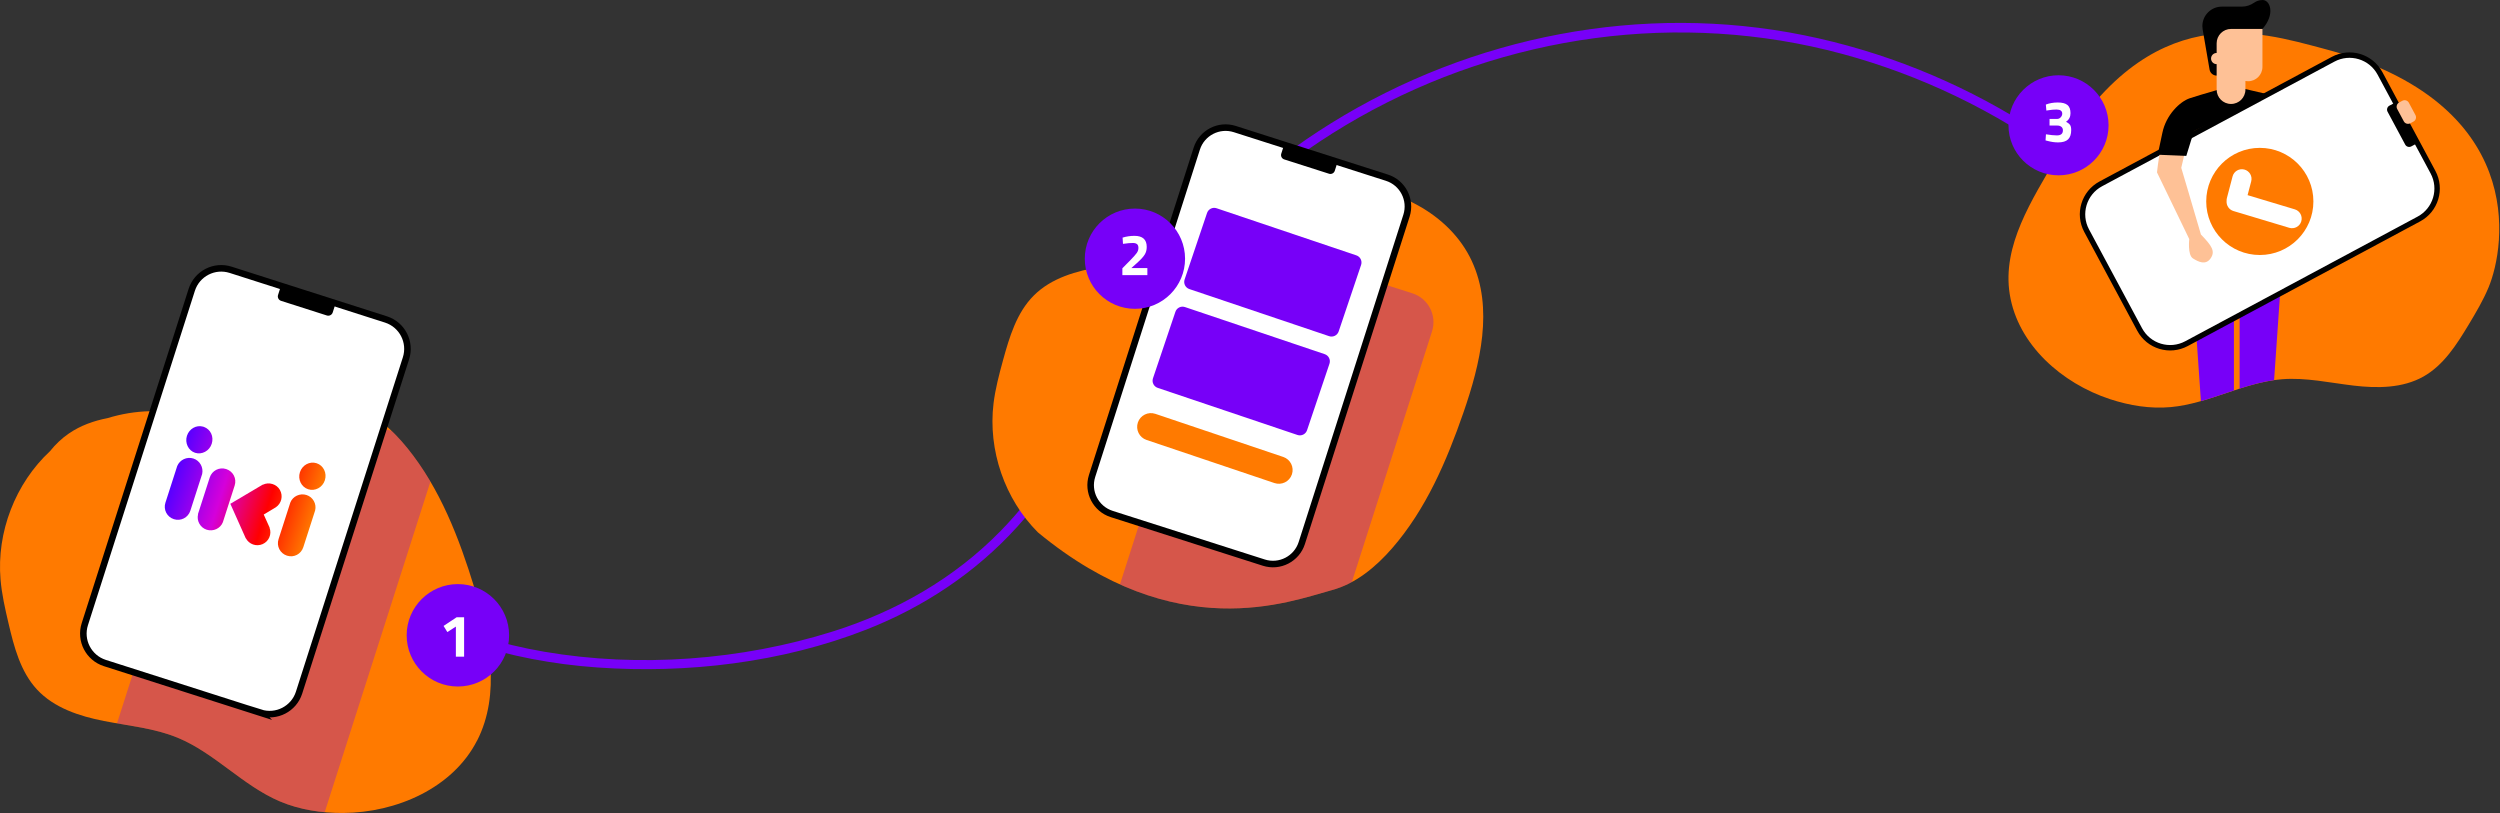 <?xml version="1.0" encoding="UTF-8" standalone="no"?>
<!DOCTYPE svg PUBLIC "-//W3C//DTD SVG 1.1//EN" "http://www.w3.org/Graphics/SVG/1.1/DTD/svg11.dtd">
<svg width="100%" height="100%" viewBox="0 0 1528 497" version="1.1" xmlns="http://www.w3.org/2000/svg" xmlns:xlink="http://www.w3.org/1999/xlink" xml:space="preserve" xmlns:serif="http://www.serif.com/" style="fill-rule:evenodd;clip-rule:evenodd;stroke-miterlimit:6.36;">
    <rect x="0" y="0" width="1528" height="497" fill="#333333" stroke="none"/>
    <g transform="matrix(1,0,0,1,-32.916,-0.901)">
        <path d="M224.131,325.341C260.706,367.078 312.675,390.184 365.491,399.226C423.522,409.149 485.967,404.509 542.236,386.757C580.527,374.669 616.187,354.49 644.779,325.127C666.967,302.354 683.939,275.18 698.784,246.839C711.571,222.425 722.939,197.344 739.134,175.096C768.229,135.119 805.285,101.781 846.617,76.13C932.783,22.661 1036.95,2.506 1135.56,22.447C1230.55,41.65 1320.33,96.166 1378.84,176.975C1385.73,186.494 1392.13,196.393 1398.08,206.601C1399.93,209.766 1395.15,212.669 1393.32,209.504C1341.95,121.294 1254.02,59.52 1158.82,33.821C1059.82,7.099 953.278,21.947 863.544,72.703C820.198,97.236 780.993,129.955 749.953,169.956C731.951,193.156 719.439,218.998 705.967,245.126C691.625,272.919 675.522,299.832 654.638,322.89C629.065,351.088 597.316,372.004 562.525,385.663C510.945,405.913 452.869,412.742 398.086,408.863C344.264,405.056 289.939,388.994 246.593,354.514C237.101,346.971 228.294,338.595 220.243,329.41C217.864,326.673 221.752,322.604 224.154,325.341" style="fill:rgb(119,0,248);fill-rule:nonzero;"/>
        <path d="M932.479,160.437C945.868,189.201 937.756,223.066 927.376,253.051C917.084,282.759 904.421,312.293 883.778,335.999C873.776,347.481 861.506,357.699 846.794,361.638C821.251,368.484 751.776,396.143 667.282,326.276C646.988,305.956 636.681,276.001 640.17,247.426C641.26,238.531 643.572,229.825 645.941,221.177C649.852,206.918 654.271,192.05 664.709,181.585C675.467,170.786 691.008,166.353 706.069,163.969C721.116,161.585 736.613,160.8 750.903,155.524C773.815,147.08 791.507,127.953 814.317,119.217C826.543,114.537 839.83,113.04 852.914,113.592C885.261,114.959 918.814,131.077 932.479,160.423" style="fill:rgb(255,122,0);fill-rule:nonzero;"/>
        <path d="M717.424,358.113L779.993,162.472C783.104,152.749 793.513,147.385 803.239,150.481L896.193,180.19C905.919,183.3 911.283,193.707 908.172,203.43L859.17,356.647C855.254,358.771 851.13,360.477 846.794,361.638C826.523,367.071 778.582,385.613 717.424,358.113Z" style="fill:rgb(119,0,248);fill-opacity:0.3;"/>
        <path d="M805.346,344.763L712.392,315.055C702.666,311.944 697.287,301.538 700.398,291.814L764.378,91.761C767.489,82.038 777.898,76.675 787.624,79.785L880.578,109.493C890.304,112.604 895.668,123.011 892.557,132.734L828.577,332.787C825.466,342.51 815.057,347.874 805.331,344.763L805.346,344.763Z" style="fill:white;fill-rule:nonzero;stroke:black;stroke-width:4.01px;"/>
        <path d="M845.238,107.095L817.82,98.331C816.367,97.866 815.553,96.296 816.018,94.843L817.762,89.378L850.472,99.828L848.728,105.293C848.262,106.747 846.692,107.561 845.238,107.095Z" style="fill-rule:nonzero;"/>
        <path d="M864.82,162.821C865.634,160.408 864.34,157.792 861.927,156.978L776.504,128.185C774.09,127.371 771.474,128.664 770.66,131.077L756.95,171.73C756.136,174.143 757.43,176.759 759.843,177.573L845.267,206.366C847.68,207.18 850.297,205.886 851.111,203.473L864.82,162.821Z" style="fill:rgb(119,0,248);"/>
        <path d="M845.484,223.211C846.298,220.798 845.004,218.182 842.591,217.368L757.168,188.575C754.755,187.762 752.138,189.055 751.324,191.468L737.615,232.121C736.8,234.534 738.094,237.15 740.508,237.964L825.931,266.756C828.344,267.57 830.961,266.277 831.775,263.864L845.484,223.211Z" style="fill:rgb(119,0,248);"/>
        <path d="M822.53,290.855C824.012,286.451 821.643,281.669 817.238,280.186L739.054,253.835C734.649,252.353 729.866,254.722 728.383,259.126C726.901,263.53 729.27,268.312 733.675,269.794L811.859,296.145C816.264,297.628 821.047,295.259 822.53,290.855Z" style="fill:rgb(255,122,0);"/>
        <path d="M757.228,159.02C757.228,175.938 743.505,189.658 726.583,189.658C709.661,189.658 695.938,175.938 695.938,159.02C695.938,142.101 709.661,128.381 726.583,128.381C743.505,128.381 757.228,142.101 757.228,159.02Z" style="fill:rgb(119,0,248);fill-rule:nonzero;"/>
        <path d="M734.185,169.048L718.906,169.048L718.906,164.877L723.936,159.775C725.724,157.944 726.96,156.534 727.672,155.56C728.37,154.586 728.719,153.54 728.719,152.435C728.719,151.331 728.428,150.546 727.847,150.095C727.265,149.645 726.437,149.412 725.361,149.412C723.762,149.412 722.032,149.557 720.142,149.848L719.284,149.95L719.037,146.127C721.378,145.415 723.791,145.052 726.291,145.052C731.292,145.052 733.793,147.305 733.793,151.796C733.793,153.554 733.415,155.081 732.644,156.36C731.888,157.639 730.507,159.208 728.501,161.04L724.401,164.746L734.185,164.746L734.185,169.048Z" style="fill:white;fill-rule:nonzero;"/>
        <path d="M324.524,453.586C339.078,425.094 332.173,390.677 322.831,360.091C313.565,329.788 301.907,299.543 281.992,274.896C272.339,262.959 260.354,252.21 245.682,247.681C220.198,239.842 193.348,252.106 166.809,254.719C161.359,255.253 155.909,255.372 150.444,255.313C133.603,250.74 115.456,251.289 98.734,256.441C90.269,258.074 82.145,260.97 75.047,265.825C70.636,268.839 66.805,272.506 63.508,276.634C42.286,296.351 30.792,326.15 33.242,355.058C33.999,364.07 36.019,372.92 38.083,381.724C41.484,396.23 45.39,411.389 55.518,422.317C65.958,433.586 81.447,438.634 96.521,441.589C111.594,444.544 127.173,445.925 141.385,451.76C164.151,461.114 181.274,481.054 203.922,490.69C216.069,495.857 229.391,497.861 242.593,497.787C275.235,497.609 309.644,482.613 324.495,453.556" style="fill:rgb(255,122,0);fill-rule:nonzero;"/>
        <path d="M104.429,443.021L164.571,254.916C165.317,254.857 166.063,254.792 166.809,254.719C182.779,253.147 198.862,248.079 214.692,246.001L272.542,264.49C275.914,267.755 279.06,271.271 281.992,274.896C287.189,281.328 291.824,288.141 296,295.236L231.634,496.495C231.545,496.774 231.449,497.05 231.348,497.323C221.921,496.468 212.62,494.39 203.922,490.69C181.274,481.054 164.151,461.114 141.385,451.76C129.647,446.941 116.977,445.16 104.429,443.021Z" style="fill:rgb(119,0,248);fill-opacity:0.3;"/>
        <path d="M191.966,436.496L97.011,406.148C87.076,402.971 81.581,392.34 84.759,382.407L150.117,178.046C153.295,168.113 163.928,162.634 173.863,165.797L268.819,196.145C278.754,199.323 284.234,209.953 281.056,219.886L215.698,424.247C212.52,434.18 201.887,439.659 191.951,436.481L191.966,436.496Z" style="fill:white;fill-rule:nonzero;stroke:black;stroke-width:4.01px;"/>
        <path d="M232.703,193.725L204.694,184.772C203.209,184.297 202.377,182.693 202.853,181.209L204.635,175.626L238.049,186.301L236.267,191.884C235.792,193.369 234.188,194.2 232.703,193.725Z" style="fill-rule:nonzero;"/>
        <path d="M141.236,285.72L134.019,308.154C132.652,312.386 134.954,316.855 139.187,318.221C143.419,319.587 147.889,317.286 149.256,313.054L156.473,290.619C157.379,286.611 155.092,282.424 151.112,281.147C147.132,279.87 142.825,281.934 141.236,285.72Z" style="fill:url(#_Linear1);fill-rule:nonzero;"/>
        <path d="M157.008,261.652C152.894,260.509 148.557,262.959 147.176,267.265C145.795,271.57 148.008,276.307 152.151,277.643C156.295,278.979 160.913,276.544 162.324,272.135C163.735,267.725 161.611,263.315 157.602,261.845L157.008,261.652Z" style="fill:url(#_Linear2);fill-rule:nonzero;"/>
        <path d="M210.381,308.022L203.163,330.456C201.797,334.688 204.099,339.157 208.331,340.523C212.564,341.889 216.96,339.558 218.311,335.326L225.528,312.891C226.523,308.912 224.236,304.725 220.256,303.448C216.276,302.172 211.881,304.206 210.381,308.022Z" style="fill:url(#_Linear3);fill-rule:nonzero;"/>
        <path d="M231.476,294.429C232.889,290.034 230.622,285.375 226.414,284.022C222.205,282.67 217.648,285.136 216.234,289.531C214.821,293.926 217.088,298.586 221.296,299.938C225.505,301.291 230.062,298.824 231.476,294.429Z" style="fill:url(#_Linear4);fill-rule:nonzero;"/>
        <path d="M161.107,292.758L153.889,315.192L153.978,315.222C152.983,319.201 155.27,323.388 159.25,324.665C163.23,325.942 167.626,323.908 169.126,320.092L176.343,297.657C177.71,293.426 175.408,288.957 171.175,287.591C166.943,286.225 162.473,288.526 161.107,292.758Z" style="fill:url(#_Linear5);fill-rule:nonzero;"/>
        <path d="M193.51,297.167L193.54,297.078L173.699,308.823L183.144,329.98L183.174,329.891C185.149,333.603 189.619,335.132 193.421,333.469C197.342,331.747 199.124,327.367 197.668,323.447L197.757,323.477L194.104,315.385L201.515,310.946C204.975,308.6 206.074,304.012 203.995,300.345C202.985,298.533 201.322,297.331 199.45,296.737C197.579,296.143 195.515,296.217 193.525,297.167L193.51,297.167Z" style="fill:url(#_Linear6);fill-rule:nonzero;"/>
        <path d="M344.081,389.2C344.081,406.482 330.062,420.498 312.776,420.498C295.49,420.498 281.471,406.482 281.471,389.2C281.471,371.917 295.49,357.901 312.776,357.901C330.062,357.901 344.081,371.917 344.081,389.2Z" style="fill:rgb(119,0,248);fill-rule:nonzero;"/>
        <path d="M316.578,378.183L316.578,402.25L311.544,402.25L311.544,383.869L306.331,387.225L304.029,383.468L311.989,378.183L316.593,378.183L316.578,378.183Z" style="fill:white;fill-rule:nonzero;"/>
        <path d="M1261.3,180.914C1256.42,150.871 1274.92,123.091 1290.11,96.718C1346.73,-1.536 1413.47,20.224 1453.09,30.64C1578.19,63.527 1564.55,151.161 1553.9,176.635C1550.58,184.57 1546.17,192.012 1541.73,199.381C1534.41,211.537 1526.45,224.115 1514.09,231.063C1501.35,238.23 1485.84,238.288 1471.31,236.561C1456.79,234.85 1442.28,231.542 1427.71,232.688C1404.35,234.516 1383.03,247.586 1359.69,249.719C1347.18,250.865 1334.51,248.79 1322.59,244.874C1293.07,235.183 1266.27,211.581 1261.3,180.914Z" style="fill:rgb(255,122,0);fill-rule:nonzero;"/>
        <path d="M1378.12,246.069L1372.98,172.036L1398.29,172.036L1398.29,239.55C1391.58,241.772 1384.89,244.146 1378.12,246.069Z" style="fill:rgb(119,0,248);"/>
        <path d="M1401.78,238.412L1401.78,172.036L1427.09,172.036L1422.84,233.228C1415.69,234.246 1408.71,236.194 1401.78,238.412Z" style="fill:rgb(119,0,248);"/>
        <path d="M1487.56,45.741C1482.04,35.442 1469.22,31.583 1458.92,37.11L1316.91,113.284C1306.61,118.811 1302.75,131.635 1308.28,141.92L1340.68,202.297C1346.21,212.596 1359.02,216.455 1369.32,210.928L1511.33,134.754C1521.63,129.227 1525.49,116.403 1519.96,106.118L1487.56,45.741Z" style="fill:white;fill-rule:nonzero;stroke:black;stroke-width:3.31px;"/>
        <path d="M1502.96,89.247L1492.21,69.213C1491.48,67.864 1491.99,66.182 1493.34,65.471L1497.07,63.469L1510.43,88.377L1506.7,90.379C1505.35,91.104 1503.67,90.596 1502.96,89.247Z" style="fill-rule:nonzero;"/>
        <path d="M1508.04,75.204C1509.47,74.435 1510.01,72.651 1509.24,71.229L1505.21,63.7C1504.44,62.264 1502.65,61.727 1501.23,62.496L1499.29,63.541C1497.85,64.31 1497.31,66.094 1498.08,67.516L1502.12,75.044C1502.88,76.481 1504.67,77.017 1506.09,76.249L1508.04,75.204Z" style="fill:rgb(254,193,150);fill-rule:nonzero;"/>
        <path d="M1353.16,94.019C1352.15,97.806 1351.27,106.263 1351.27,106.263L1370.99,147.027C1370.99,147.027 1369.87,156.717 1373.22,158.835C1376.56,160.953 1381.01,163.172 1384.03,158.835C1387.05,154.497 1384.82,151.146 1378.13,144.241C1373.8,129.314 1366.1,103.478 1366.1,103.478L1368.32,94.005L1353.18,94.005L1353.16,94.019Z" style="fill:rgb(254,193,150);fill-rule:nonzero;"/>
        <path d="M1419.48,58.638L1396.92,53.372C1396.92,53.372 1377.17,58.957 1371.22,60.988C1365.27,63.005 1356.83,71.099 1354.57,82.037C1352.3,92.975 1351.71,95.47 1351.71,95.47L1369.19,96.181L1373.83,81.08L1419.47,58.638L1419.48,58.638Z" style="fill-rule:nonzero;"/>
        <path d="M1415.72,0.93C1413.85,0.93 1412.11,1.511 1410.69,2.512C1408.48,4.049 1405.9,4.949 1403.22,4.949L1390.91,4.949C1384.34,4.949 1379,10.287 1379,16.859C1379,17.439 1379.06,18.019 1379.15,18.57L1379.13,18.57L1383.41,43.478C1383.41,43.536 1383.43,43.58 1383.44,43.623L1383.44,43.681L1383.45,43.681C1383.99,45.973 1386.27,47.584 1388.82,46.989C1390.4,46.626 1391.7,45.35 1392.07,43.768C1392.74,40.94 1390.71,38.43 1388.04,38.27L1389.74,28.696C1390.13,28.74 1390.54,28.754 1390.93,28.754C1395.87,28.754 1400.11,25.737 1401.91,21.443L1413.75,21.443L1413.75,19.499C1414.46,19.499 1415.14,19.223 1415.75,18.541C1423.57,9.721 1420.63,0.901 1415.75,0.901" style="fill-rule:nonzero;"/>
        <path d="M1396.53,18.585C1391.67,18.585 1387.73,22.516 1387.73,27.376L1387.73,33.266C1385.85,33.266 1384.31,34.803 1384.31,36.689C1384.31,38.575 1385.85,40.113 1387.73,40.113L1387.73,55.649C1387.73,60.509 1391.67,64.44 1396.53,64.44C1401.39,64.44 1405.32,60.509 1405.32,55.649L1405.32,50.398C1405.84,50.5 1406.38,50.558 1406.93,50.558C1411.79,50.558 1415.72,46.626 1415.72,41.767L1415.72,18.585L1396.53,18.585Z" style="fill:rgb(254,193,150);fill-rule:nonzero;"/>
        <path d="M1414.11,156.76C1432.2,156.76 1446.86,142.101 1446.86,124.019C1446.86,105.936 1432.2,91.277 1414.11,91.277C1396.03,91.277 1381.36,105.936 1381.36,124.019C1381.36,142.101 1396.03,156.76 1414.11,156.76Z" style="fill:rgb(255,122,0);fill-rule:nonzero;"/>
        <path d="M1393.8,123.845C1393.63,126.529 1395.31,129.068 1397.99,129.88L1432.11,140.136C1435.23,141.079 1438.52,139.309 1439.45,136.191C1440.39,133.072 1438.62,129.779 1435.5,128.85L1406.64,120.175L1408.86,111.718C1409.69,108.57 1407.8,105.35 1404.65,104.523C1401.51,103.696 1398.28,105.582 1397.46,108.73L1393.99,121.974C1393.83,122.598 1393.77,123.236 1393.82,123.845L1393.8,123.845Z" style="fill:white;"/>
        <path d="M1321.67,77.481C1321.67,94.367 1307.98,108.061 1291.09,108.061C1274.2,108.061 1260.5,94.367 1260.5,77.481C1260.5,60.596 1274.2,46.901 1291.09,46.901C1307.98,46.901 1321.67,60.596 1321.67,77.481Z" style="fill:rgb(119,0,248);fill-rule:nonzero;"/>
        <path d="M1283.32,64.817C1285.51,63.961 1287.95,63.54 1290.65,63.54C1293.35,63.54 1295.31,64.062 1296.56,65.092C1297.79,66.122 1298.41,67.791 1298.41,70.068C1298.41,72.346 1297.5,74.101 1295.67,75.305C1296.82,75.929 1297.63,76.567 1298.11,77.234C1298.6,77.902 1298.83,78.961 1298.83,80.411C1298.83,82.95 1298.2,84.836 1296.93,86.083C1295.66,87.316 1293.62,87.94 1290.82,87.94C1288.76,87.94 1286.59,87.635 1284.29,87.012L1283.15,86.722L1283.4,82.979C1286.05,83.429 1288.28,83.661 1290.1,83.661C1292.55,83.661 1293.77,82.616 1293.77,80.527C1293.77,79.642 1293.45,78.946 1292.83,78.424C1292.2,77.902 1291.38,77.641 1290.35,77.641L1285.6,77.641L1285.6,73.579L1290.35,73.579C1291.13,73.579 1291.83,73.245 1292.43,72.578C1293.04,71.91 1293.35,71.171 1293.35,70.373C1293.35,68.69 1292.17,67.849 1289.82,67.849C1288.18,67.849 1286.44,68.008 1284.58,68.342L1283.66,68.487L1283.34,64.846L1283.32,64.817Z" style="fill:white;fill-rule:nonzero;"/>
    </g>
    <defs>
        <linearGradient id="_Linear1" x1="0" y1="0" x2="1" y2="0" gradientUnits="userSpaceOnUse" gradientTransform="matrix(84.642,27.214,-27.214,84.642,139.709,292.826)"><stop offset="0" style="stop-color:rgb(90,0,255);stop-opacity:1"/><stop offset="0.34" style="stop-color:rgb(212,0,219);stop-opacity:1"/><stop offset="0.67" style="stop-color:rgb(255,0,0);stop-opacity:1"/><stop offset="1" style="stop-color:rgb(255,122,0);stop-opacity:1"/></linearGradient>
        <linearGradient id="_Linear2" x1="0" y1="0" x2="1" y2="0" gradientUnits="userSpaceOnUse" gradientTransform="matrix(84.642,27.214,-27.214,84.642,149.347,262.864)"><stop offset="0" style="stop-color:rgb(90,0,255);stop-opacity:1"/><stop offset="0.34" style="stop-color:rgb(212,0,219);stop-opacity:1"/><stop offset="0.67" style="stop-color:rgb(255,0,0);stop-opacity:1"/><stop offset="1" style="stop-color:rgb(255,122,0);stop-opacity:1"/></linearGradient>
        <linearGradient id="_Linear3" x1="0" y1="0" x2="1" y2="0" gradientUnits="userSpaceOnUse" gradientTransform="matrix(84.642,27.214,-27.214,84.642,139.694,292.901)"><stop offset="0" style="stop-color:rgb(90,0,255);stop-opacity:1"/><stop offset="0.34" style="stop-color:rgb(212,0,219);stop-opacity:1"/><stop offset="0.67" style="stop-color:rgb(255,0,0);stop-opacity:1"/><stop offset="1" style="stop-color:rgb(255,122,0);stop-opacity:1"/></linearGradient>
        <linearGradient id="_Linear4" x1="0" y1="0" x2="1" y2="0" gradientUnits="userSpaceOnUse" gradientTransform="matrix(84.642,27.214,-27.214,84.642,148.612,262.701)"><stop offset="0" style="stop-color:rgb(90,0,255);stop-opacity:1"/><stop offset="0.34" style="stop-color:rgb(212,0,219);stop-opacity:1"/><stop offset="0.67" style="stop-color:rgb(255,0,0);stop-opacity:1"/><stop offset="1" style="stop-color:rgb(255,122,0);stop-opacity:1"/></linearGradient>
        <linearGradient id="_Linear5" x1="0" y1="0" x2="1" y2="0" gradientUnits="userSpaceOnUse" gradientTransform="matrix(84.642,27.214,-27.214,84.642,139.709,292.826)"><stop offset="0" style="stop-color:rgb(90,0,255);stop-opacity:1"/><stop offset="0.34" style="stop-color:rgb(212,0,219);stop-opacity:1"/><stop offset="0.67" style="stop-color:rgb(255,0,0);stop-opacity:1"/><stop offset="1" style="stop-color:rgb(255,122,0);stop-opacity:1"/></linearGradient>
        <linearGradient id="_Linear6" x1="0" y1="0" x2="1" y2="0" gradientUnits="userSpaceOnUse" gradientTransform="matrix(84.642,27.214,-27.214,84.642,139.723,292.811)"><stop offset="0" style="stop-color:rgb(90,0,255);stop-opacity:1"/><stop offset="0.34" style="stop-color:rgb(212,0,219);stop-opacity:1"/><stop offset="0.67" style="stop-color:rgb(255,0,0);stop-opacity:1"/><stop offset="1" style="stop-color:rgb(255,122,0);stop-opacity:1"/></linearGradient>
    </defs>
</svg>
